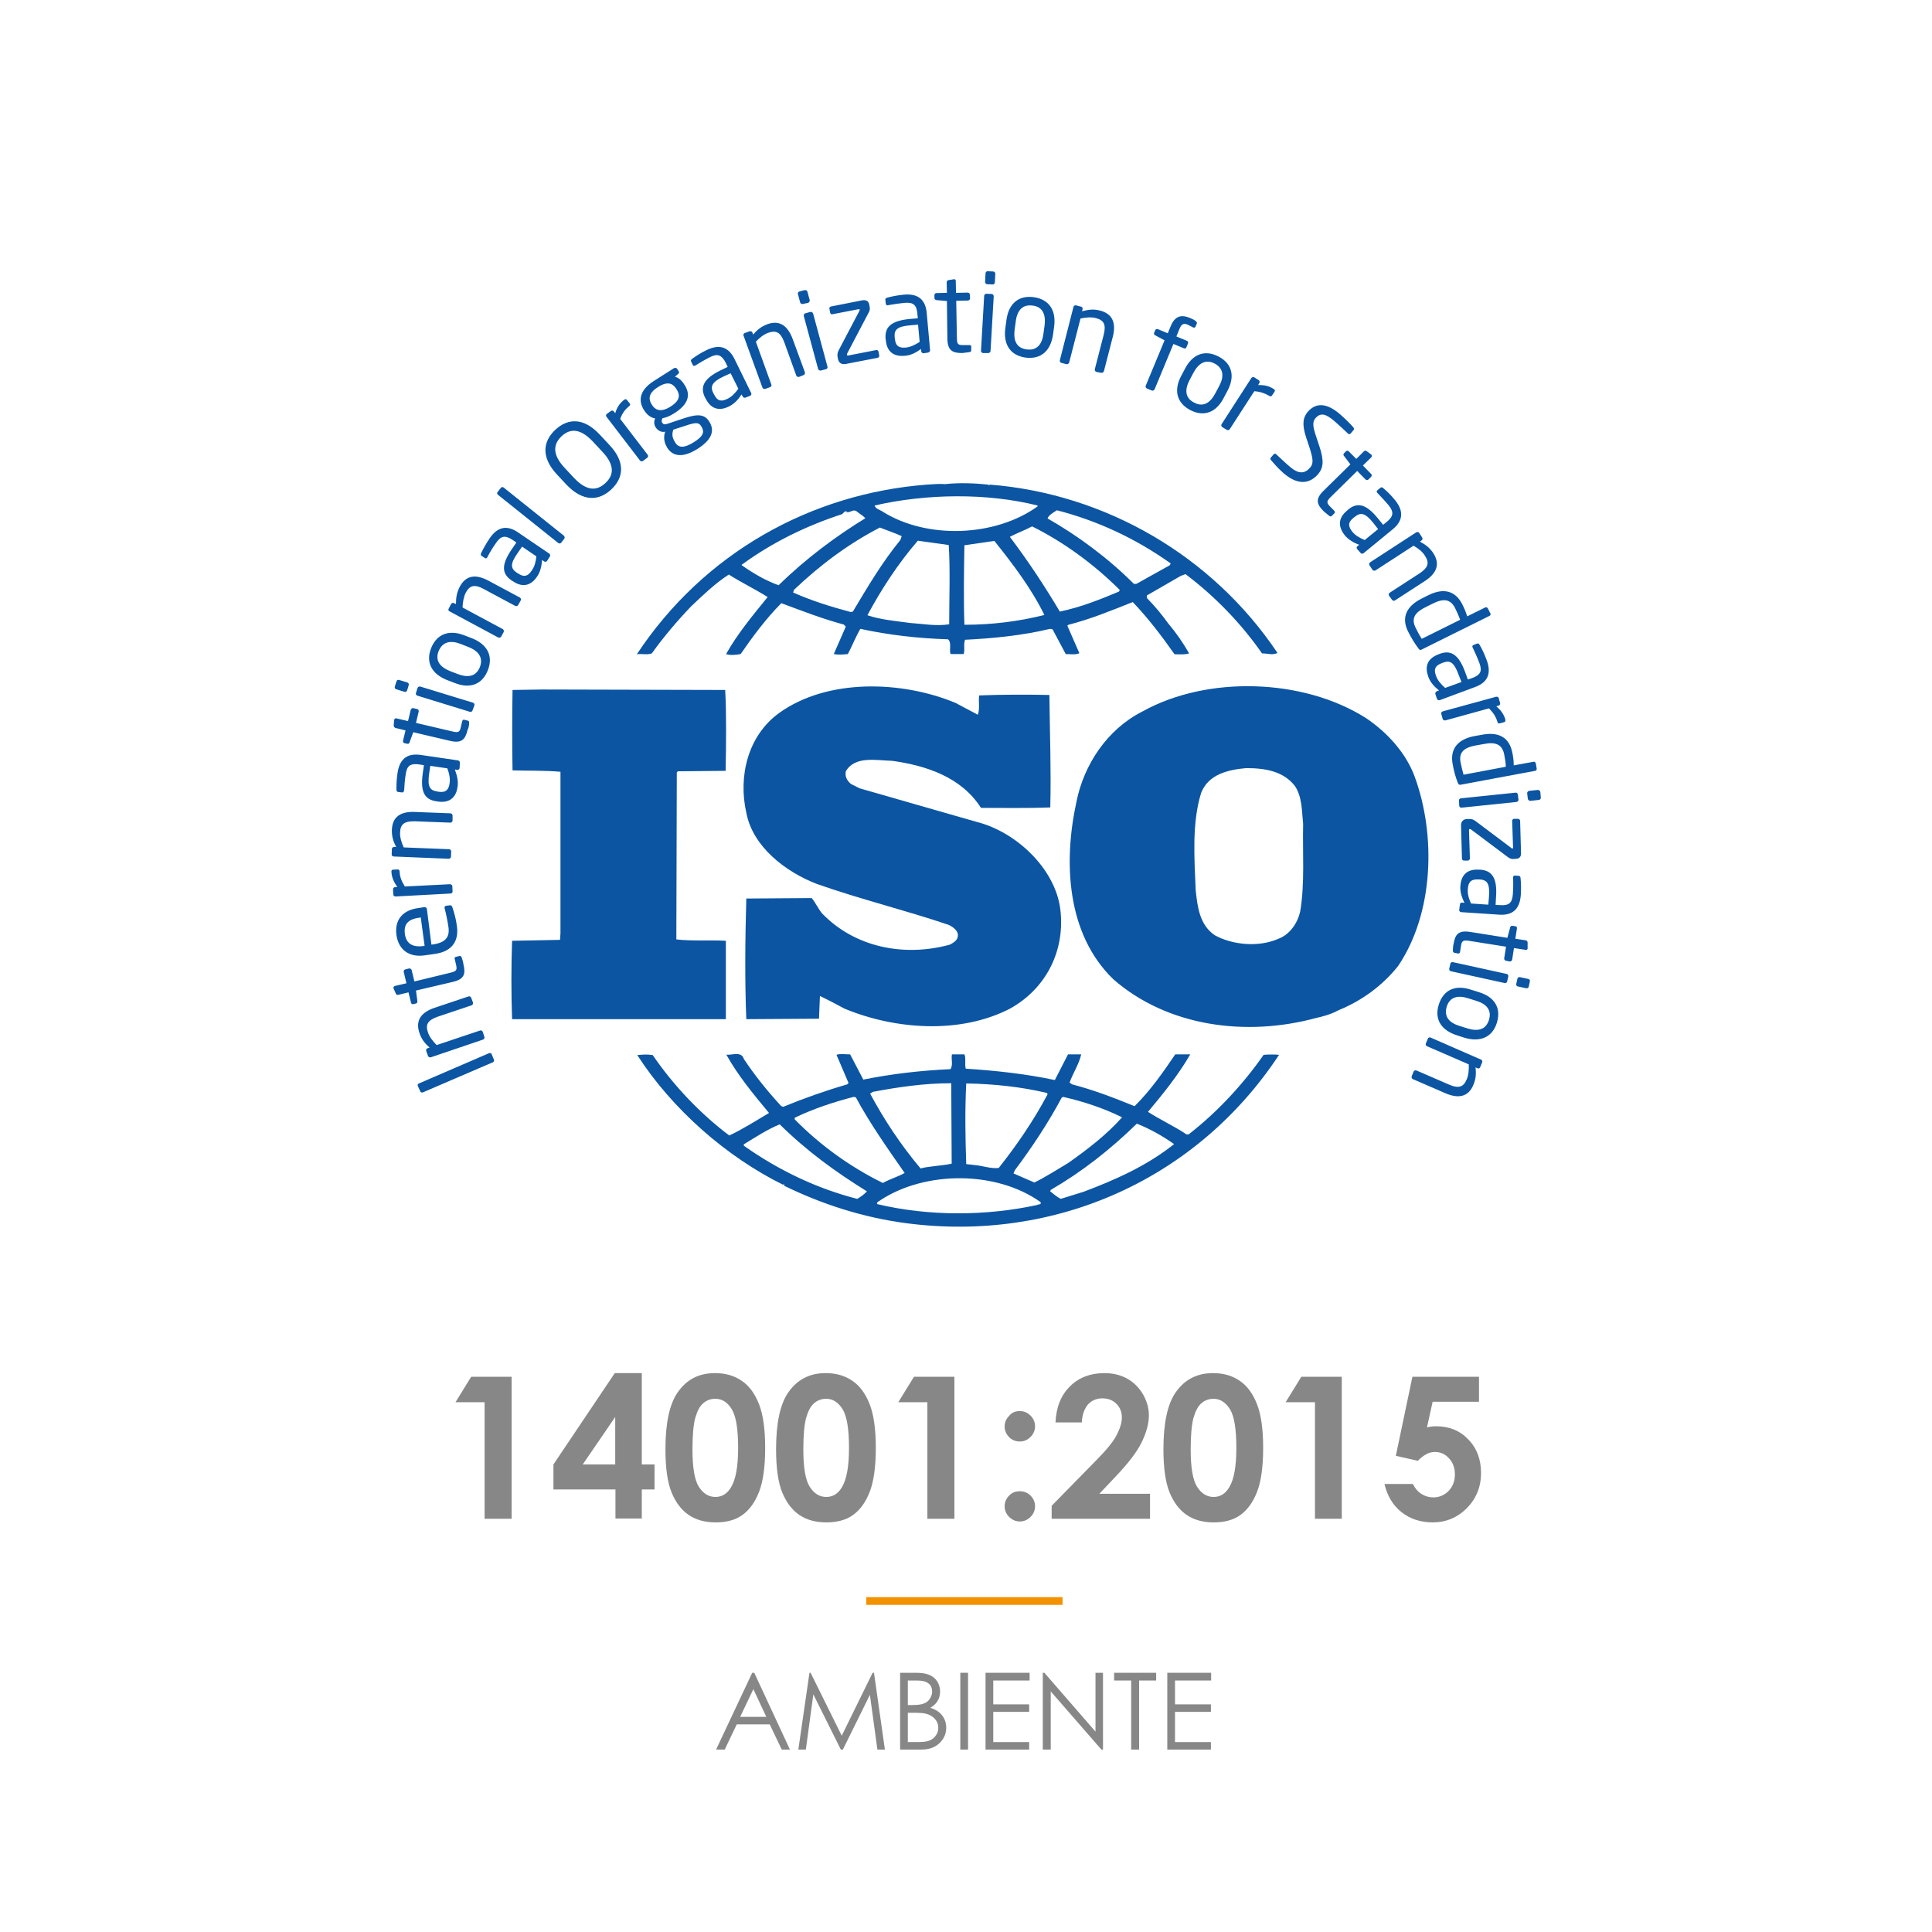 <?xml version="1.0" encoding="utf-8"?>
<!-- Generator: Adobe Illustrator 26.2.1, SVG Export Plug-In . SVG Version: 6.00 Build 0)  -->
<svg version="1.1" id="Livello_1" xmlns="http://www.w3.org/2000/svg" xmlns:xlink="http://www.w3.org/1999/xlink" x="0px" y="0px"
	 viewBox="0 0 850.4 850.4" style="enable-background:new 0 0 850.4 850.4;" xml:space="preserve">
<style type="text/css">
	
		.st0{clip-path:url(#SVGID_00000182517395953471462720000018317273680841561475_);fill-rule:evenodd;clip-rule:evenodd;fill:#0B55A3;}
	.st1{clip-path:url(#SVGID_00000182517395953471462720000018317273680841561475_);fill:#878787;}
	
		.st2{clip-path:url(#SVGID_00000182517395953471462720000018317273680841561475_);fill-rule:evenodd;clip-rule:evenodd;fill:#F39200;}
</style>
<g>
	<defs>
		<rect id="SVGID_1_" width="850.4" height="850.4"/>
	</defs>
	<clipPath id="SVGID_00000122716719631161834730000017449197146350769064_">
		<use xlink:href="#SVGID_1_"  style="overflow:visible;"/>
	</clipPath>
	
		<path style="clip-path:url(#SVGID_00000122716719631161834730000017449197146350769064_);fill-rule:evenodd;clip-rule:evenodd;fill:#0B55A3;" d="
		M216.4,464c-0.2-0.5-0.8-0.6-1.2-0.4l-30.8,13.3c-0.5,0.2-0.7,0.7-0.5,1.1l1.1,2.4c0.2,0.5,0.7,0.6,1.2,0.4l30.7-13.2
		c0.5-0.2,0.7-0.7,0.5-1.2L216.4,464z M207.4,439.2c-0.2-0.5-0.7-0.8-1.2-0.6l-14.9,5c-6,2-8.5,5.6-6.7,11c0.9,2.7,2.2,4.5,4.5,6.5
		l-0.9,0.3c-0.5,0.2-0.8,0.7-0.6,1.2l0.8,2.2c0.2,0.5,0.7,0.7,1.2,0.6l23-7.8c0.5-0.2,0.8-0.7,0.6-1.2l-0.7-2.2
		c-0.2-0.5-0.7-0.8-1.2-0.6l-19.1,6.4c-1.7-1.7-3.2-3.6-3.8-5.5c-1.2-3.4-0.3-5.4,4.3-7l14.9-5c0.5-0.2,0.7-0.7,0.6-1.2L207.4,439.2
		z M203.2,421.4c-0.3-0.6-0.6-0.7-1-0.6l-1.6,0.4c-0.5,0.1-0.6,0.5-0.4,1.1l0.6,2.6c0.4,1.9,0.2,2.6-2.3,3.2l-16.1,3.9l-1.2-5
		c-0.1-0.5-0.7-0.8-1.2-0.7l-1.6,0.4c-0.5,0.1-0.8,0.6-0.7,1.1l1.2,5l-5.1,1.2c-0.4,0.1-0.7,0.5-0.6,0.9c0,0,0,0.1,0,0.1l1,2.3
		c0.2,0.5,0.6,0.7,1.1,0.6l4.5-1.1l1.1,4.5c0.1,0.5,0.5,0.8,1,0.7l1.2-0.3c0.5-0.1,0.7-0.6,0.6-1.1l-0.6-4.6l16.2-3.8
		c5.1-1.2,5.7-3.5,4.7-7.7C203.9,423.5,203.5,422.3,203.2,421.4 M184.8,403.9l0.4-0.1l1.7,12.5l-0.4,0.1c-5.1,0.7-7.7-1.2-8.3-5.3
		C177.7,406.9,179.4,404.6,184.8,403.9 M187.9,400.1c-0.1-0.6-0.5-0.8-1.2-0.8l-2.6,0.4c-6.7,0.9-10.5,5-9.6,11.9
		c1,6.7,5.8,9.9,12.5,8.9l4.3-0.6c8.8-1.2,10.6-6.9,9.8-12.3c-0.4-3.1-1.1-5.7-2-8.3c-0.2-0.7-0.6-0.9-1.2-0.8l-1.6,0.2
		c-0.5,0.1-0.6,0.5-0.6,0.8c0,0.1,0,0.2,0,0.3c0.6,2.1,1.3,5.6,1.7,8.3c0.6,4.3-1.2,6.8-6.8,7.6l-0.7,0.1L187.9,400.1z M175.9,383.7
		c0-0.7-0.3-1-0.9-1l-1.9,0.1c-0.6,0-0.9,0.4-0.8,1c0.1,2.1,0.9,4.3,2.6,6.6l-1,0.1c-0.5,0-0.9,0.4-0.9,1l0.1,2.2
		c0,0.5,0.5,0.9,1,0.9l24.2-1.3c0.5,0,0.9-0.4,0.9-0.9l-0.1-2.3c0-0.5-0.5-0.9-1-0.9l-19.9,1C176.7,387.8,176,385.9,175.9,383.7
		 M199.2,359c0-0.5-0.4-1-0.9-1l-15.6-0.6c-6.3-0.3-10,2.1-10.2,7.8c-0.1,2.8,0.5,5,1.9,7.6l-0.9,0c-0.5,0-1,0.3-1,0.9l-0.1,2.4
		c0,0.5,0.4,0.9,0.9,0.9l24.2,1c0.5,0,1-0.4,1-0.9l0.1-2.3c0-0.5-0.4-1-0.9-1l-20-0.8c-1-2.2-1.7-4.5-1.6-6.5c0.1-3.6,1.7-5.1,6.5-5
		l15.6,0.6c0.5,0,1-0.4,1-0.9L199.2,359z M189.4,337.1l7.5,1.1c0.9,2.4,1.3,4.5,1,6.6c-0.4,2.7-1.5,4.2-4.9,3.7l-0.5-0.1
		c-3.4-0.5-4.4-2.2-3.6-7.9L189.4,337.1z M202.4,335.8c0.1-0.5-0.3-1-0.8-1.1l-16.4-2.4c-5.5-0.8-9.2,1.3-10.2,7.8
		c-0.5,3.2-0.5,5.4-0.5,7.4c0,0.6,0.2,1,0.7,1.1l1.7,0.2c0.6,0.1,0.8-0.3,0.9-0.7l0.1-0.2c0.1-1.9,0.2-4.2,0.7-7.2
		c0.5-3.7,2.1-4.8,6.1-4.2l1.9,0.3l-0.5,3.5c-1.2,8.4,0.9,11.7,6,12.4l0.6,0.1c5.9,0.9,8.2-2.6,8.7-6.5c0.4-2.6-0.3-5.1-1.2-7.6
		l1,0.2c0.5,0.1,1-0.3,1.1-0.8L202.4,335.8z M206.5,318.2c0.1-0.6-0.2-0.9-0.6-1l-1.6-0.4c-0.5-0.1-0.7,0.2-0.9,0.8l-0.6,2.6
		c-0.4,1.9-1,2.4-3.5,1.8l-16.2-3.8l1.2-5c0.1-0.5-0.2-1-0.7-1.1l-1.6-0.4c-0.5-0.1-1,0.2-1.2,0.7l-1.2,5l-5.1-1.2
		c-0.4-0.1-0.9,0.1-0.9,0.5c0,0.1,0,0.1-0.1,0.1l-0.2,2.5c0,0.5,0.3,0.9,0.7,1.1l4.5,1.1l-1.1,4.5c-0.1,0.5,0.1,1,0.6,1.1l1.3,0.3
		c0.5,0.1,0.9-0.2,1-0.7l1.6-4.4l16.2,3.8c5.1,1.2,6.7-0.6,7.7-4.8C206.3,320.4,206.5,319.2,206.5,318.2 M208.8,310.5
		c0.2-0.5-0.1-1-0.6-1.2l-23.2-7.1c-0.5-0.1-1,0.1-1.2,0.6l-0.7,2.2c-0.2,0.5,0.1,1,0.6,1.2l23.1,7.1c0.5,0.2,1-0.1,1.2-0.6
		L208.8,310.5z M179.9,301.6c0.2-0.5-0.1-1-0.6-1.2l-3.6-1.1c-0.5-0.2-1,0.1-1.2,0.6l-0.7,2.3c-0.2,0.5,0.1,1,0.6,1.2l3.6,1.1
		c0.5,0.2,1-0.1,1.2-0.6L179.9,301.6z M202.9,283.5l3.3,1.3c4.6,1.8,6.6,4.8,5,8.9c-1.7,4.1-5.2,4.7-9.7,3l-3.4-1.3
		c-4.5-1.8-6.7-4.7-5-8.9C194.9,282.4,198.4,281.7,202.9,283.5 M214.7,295.1c2.6-6.5-0.4-11.5-6.8-14.1l-3.4-1.3
		c-6.5-2.6-12.1-0.9-14.7,5.5c-2.6,6.5,0.4,11.5,6.9,14.1l3.4,1.3C206.5,303.2,212.1,301.6,214.7,295.1 M229.2,264.3
		c0.2-0.5,0.1-1-0.4-1.3l-13.8-7.4c-5.6-3-9.9-2.4-12.6,2.6c-1.3,2.5-1.7,4.7-1.7,7.7l-0.8-0.4c-0.4-0.3-1-0.1-1.3,0.3l-1.1,2.1
		c-0.3,0.5-0.1,1,0.4,1.2l21.4,11.5c0.5,0.2,1,0.1,1.3-0.4l1.1-2c0.2-0.5,0-1.1-0.4-1.3l-17.7-9.5c0.1-2.4,0.5-4.7,1.4-6.5
		c1.7-3.2,3.8-3.9,8-1.6l13.8,7.4c0.4,0.2,1,0.1,1.3-0.4L229.2,264.3z M229.8,240.6l6.3,4.3c-0.3,2.6-0.8,4.5-2.1,6.3
		c-1.5,2.3-3.2,3.1-6,1.2l-0.5-0.3c-2.8-1.9-3-3.9,0.3-8.6L229.8,240.6z M242,245c0.3-0.4,0.2-1-0.2-1.3l-13.7-9.3
		c-4.6-3.2-8.9-2.9-12.6,2.6c-1.8,2.7-2.8,4.6-3.7,6.4c-0.3,0.6-0.2,1,0.2,1.3l1.4,0.9c0.5,0.4,0.9,0.1,1.1-0.3l0.1-0.2
		c0.9-1.7,2-3.7,3.8-6.2c2.1-3.1,4-3.4,7.3-1.2l1.6,1.1l-2,2.9c-4.8,7-4.4,10.9-0.1,13.8l0.5,0.3c4.9,3.4,8.5,1.3,10.7-2
		c1.5-2.2,2-4.7,2.2-7.3l0.9,0.6c0.4,0.3,1,0.2,1.3-0.2L242,245z M248.4,237.1c0.3-0.4,0.1-1-0.2-1.3l-26.5-21.2
		c-0.4-0.3-0.9-0.3-1.2,0.1l-1.5,1.9c-0.3,0.4-0.2,0.9,0.2,1.2l26.5,21.2c0.4,0.3,1,0.3,1.3-0.1L248.4,237.1z M260.9,194.3l4.2,4.5
		c5.5,5.8,5.2,10.3,1.4,13.8c-3.8,3.6-8.3,3.6-13.8-2.2l-4.2-4.5c-5.4-5.8-5.1-10.3-1.3-13.9C251,188.5,255.4,188.5,260.9,194.3
		 M269.1,215.4c5.4-5.1,6.3-12-0.9-19.6l-4.2-4.5c-7.2-7.7-14.1-7.2-19.6-2.1c-5.4,5.1-6.4,12,0.8,19.7l4.2,4.5
		C256.7,221,263.7,220.5,269.1,215.4 M276.9,178.8c0.5-0.4,0.6-0.8,0.3-1.2l-1.2-1.5c-0.3-0.5-0.8-0.5-1.3-0.1
		c-1.7,1.3-3.1,3.1-3.9,5.9l-0.6-0.8c-0.3-0.4-0.9-0.5-1.3-0.2l-1.8,1.3c-0.4,0.3-0.5,0.9-0.1,1.3l14.7,19.2
		c0.3,0.4,0.9,0.5,1.3,0.2l1.9-1.4c0.4-0.3,0.5-1,0.2-1.3l-12.1-15.8C273.9,181.8,275.2,180.2,276.9,178.8 M308.5,187.4l0.2,0.3
		c1.4,2.2,1.2,4.2-3.4,7c-4.5,2.8-6.7,2.3-8.1,0.1l-0.2-0.4c-1.3-2.1-1.2-3.6-0.6-5.3l5.3-1.7C305.8,186,307.5,185.8,308.5,187.4
		 M297.7,171.2l0.2,0.3c1.5,2.4,1.5,4.8-2.8,7.5c-4.6,2.9-6.9,1.1-8-0.6l-0.2-0.3c-1.4-2.2-1.8-4.9,2.7-7.7
		C293.9,167.6,296.2,168.8,297.7,171.2 M298.5,164.6c0.4-0.4,0.6-0.7,0.2-1.2l-0.6-1c-0.3-0.5-1-0.6-1.5-0.3l-8.8,5.6
		c-6.9,4.4-6.6,9.2-4.4,12.7l0.2,0.3c1.3,2,2.8,3.1,4.8,3.5c-0.7,1.3-0.5,2.8,0.2,3.9l0,0c0.8,1.2,2.2,2.2,3.8,2l0.4-0.1
		c-0.7,1.8-0.7,4.4,0.7,6.7l0.2,0.4c2.5,3.9,6.9,4.5,13.3,0.5c6.6-4.2,7.6-8.2,5.2-12l-0.2-0.3c-2.4-3.8-6.9-2.5-11.5-1l-6.9,2.3
		c-1.1,0.3-1.6,0.2-2.1-0.5c-0.4-0.6-0.3-1.2,0.1-2c1.5-0.3,3-0.8,5.2-2.2c6.2-3.9,7.4-8.1,4.5-12.5l-0.2-0.3
		c-1.4-2.2-2.8-2.9-4-3.3L298.5,164.6z M321.6,164.3l3.4,6.8c-1.5,2.1-3,3.6-4.9,4.5c-2.5,1.2-4.3,1.1-5.8-2l-0.3-0.5
		c-1.5-3-0.7-4.9,4.5-7.4L321.6,164.3z M330.2,174.2c0.5-0.2,0.7-0.8,0.4-1.3l-7.3-14.9c-2.5-5-6.3-6.8-12.3-3.9
		c-2.9,1.4-4.7,2.7-6.3,3.8c-0.6,0.4-0.7,0.8-0.5,1.2l0.7,1.5c0.3,0.6,0.7,0.5,1.1,0.3c0.1-0.1,0.1-0.1,0.2-0.1
		c1.6-1,3.6-2.2,6.3-3.6c3.3-1.7,5.2-1,7,2.6l0.8,1.7l-3.1,1.5c-7.6,3.7-9.1,7.4-6.9,11.9l0.3,0.5c2.6,5.3,6.7,5.3,10.3,3.5
		c2.4-1.2,4.1-3.1,5.5-5.3l0.5,0.9c0.2,0.5,0.8,0.7,1.3,0.5L330.2,174.2z M353.7,165.1c0.5-0.2,0.7-0.7,0.6-1.2l-5.4-14.7
		c-2.2-5.9-5.8-8.4-11.1-6.5c-2.6,1-4.4,2.3-6.3,4.6l-0.3-0.9c-0.2-0.5-0.7-0.7-1.2-0.6l-2.2,0.8c-0.5,0.2-0.7,0.7-0.5,1.2l8.3,22.8
		c0.2,0.5,0.7,0.7,1.2,0.6l2.2-0.8c0.5-0.2,0.7-0.8,0.5-1.2l-6.8-18.8c1.7-1.8,3.5-3.2,5.4-3.9c3.4-1.2,5.4-0.4,7.1,4.1l5.3,14.7
		c0.2,0.5,0.7,0.7,1.2,0.6L353.7,165.1z M363.6,162.5c0.5-0.1,0.8-0.7,0.6-1.2l-6.3-23.3c-0.2-0.5-0.7-0.8-1.2-0.7l-2.2,0.6
		c-0.5,0.1-0.8,0.7-0.7,1.2l6.3,23.3c0.2,0.5,0.7,0.8,1.2,0.7L363.6,162.5z M355.7,133.3c0.5-0.2,0.8-0.7,0.7-1.2l-1-3.7
		c-0.1-0.5-0.7-0.8-1.2-0.7l-2.3,0.6c-0.5,0.1-0.8,0.6-0.7,1.1l1,3.7c0.1,0.5,0.7,0.8,1.2,0.7L355.7,133.3z M386.3,157.5
		c0.5-0.1,0.8-0.6,0.7-1.1l-0.3-1.6c-0.1-0.5-0.6-0.9-1.1-0.7l-12.3,2.4c-0.3,0.1-0.4-0.1-0.5-0.3c0-0.2,0-0.4,0.1-0.6l9.3-17.7
		c0.6-1,0.8-1.8,0.6-2.8l-0.2-1.1c-0.3-1.4-1.2-2.1-3.1-1.8l-13.7,2.7c-0.5,0.1-0.9,0.6-0.7,1.1l0.3,1.6c0.1,0.5,0.6,0.9,1.1,0.7
		l11.4-2.2c0.4-0.1,0.5,0.1,0.5,0.3c0,0.1-0.1,0.3-0.1,0.4l-9.1,17.3c-0.6,1.2-0.7,1.9-0.5,3.2l0.2,0.9c0.3,1.3,1.3,2.4,3.4,2
		L386.3,157.5z M404.1,142.9l0.7,7.6c-2.2,1.4-4.1,2.3-6.2,2.5c-2.7,0.2-4.4-0.5-4.7-3.9l-0.1-0.6c-0.3-3.4,1.1-4.8,6.8-5.3
		L404.1,142.9z M408.5,155.2c0.5-0.1,0.9-0.5,0.9-1l-1.5-16.5c-0.5-5.5-3.5-8.6-10-8c-3.2,0.3-5.4,0.8-7.3,1.3c-0.7,0.2-1,0.5-0.9,1
		l0.2,1.7c0.1,0.6,0.5,0.7,0.9,0.7l0.3-0.1c1.9-0.3,4.1-0.7,7.2-1c3.7-0.3,5.2,0.9,5.5,4.9l0.2,1.9l-3.5,0.3
		c-8.4,0.8-11.1,3.6-10.7,8.7l0.1,0.6c0.5,5.9,4.4,7.3,8.4,6.9c2.7-0.2,4.9-1.4,7.1-3l0.1,1c0,0.5,0.5,0.9,1,0.9L408.5,155.2z
		 M426.7,155c0.6-0.1,0.8-0.4,0.8-0.8v-1.7c0-0.5-0.4-0.7-1-0.6l-2.7,0c-1.9,0-2.6-0.3-2.6-2.9l-0.3-16.6l5.1-0.1c0.5,0,1-0.4,1-1
		l-0.1-1.6c0-0.5-0.4-0.9-1-0.9l-5.1,0.1l-0.1-5.2c0-0.5-0.3-0.8-0.7-0.8H420l-2.5,0.4c-0.5,0.1-0.8,0.5-0.8,1l0.1,4.6l-4.6,0.1
		c-0.5,0-0.9,0.4-0.9,0.9l0,1.3c0,0.5,0.4,0.8,0.9,0.9l4.6,0.4l0.2,16.6c0.1,5.2,2.2,6.3,6.6,6.3C424.6,155.3,425.8,155.1,426.7,155
		 M436.9,125.2c0.5,0.1,1-0.4,1-0.9l0.2-3.8c0-0.5-0.4-1-0.9-1l-2.4-0.1c-0.5-0.1-1,0.4-1,0.9l-0.2,3.8c0,0.5,0.4,1,0.9,1
		L436.9,125.2z M435,155.4c0.5,0,1-0.4,1-0.9l1.4-24.1c0-0.5-0.4-1-0.9-1l-2.3-0.1c-0.5,0-1,0.4-1,0.9l-1.4,24.2c0,0.5,0.4,1,0.9,1
		L435,155.4z M459.8,143.2l-0.5,3.6c-0.6,4.9-3,7.6-7.4,7c-4.5-0.6-5.9-3.9-5.3-8.7l0.5-3.6c0.6-4.9,3-7.6,7.4-7
		C458.9,135,460.4,138.4,459.8,143.2 M451.4,157.4c6.9,0.9,11.1-3.1,12.1-10.1l0.5-3.6c0.9-6.9-2-11.9-9-12.9
		c-6.9-0.9-11.1,3.1-12,10.1l-0.5,3.6C441.6,151.4,444.5,156.4,451.4,157.4 M484.7,164.1c0.5,0.1,1-0.2,1.2-0.7l3.9-15.1
		c1.6-6.1-0.1-10.2-5.6-11.6c-2.7-0.7-5-0.5-7.9,0.3l0.2-0.9c0.1-0.5-0.1-1-0.6-1.1l-2.3-0.6c-0.5-0.1-1,0.2-1.1,0.7l-6,23.5
		c-0.1,0.5,0.2,1,0.6,1.1l2.3,0.6c0.5,0.1,1-0.2,1.2-0.7l5-19.4c2.4-0.5,4.7-0.7,6.7-0.2c3.5,0.9,4.7,2.7,3.5,7.4l-3.9,15.1
		c-0.1,0.5,0.2,1.1,0.7,1.2L484.7,164.1z M525.1,144.1c0.5,0.2,0.9,0.2,1.1-0.3l0.6-1.4c0.2-0.4-0.1-0.7-0.5-1.1
		c-0.5-0.4-1.2-0.8-2.4-1.3c-3.8-1.6-6.7-1.1-8.6,3.6l-1.3,3.1l-4.3-1.8c-0.5-0.2-1,0-1.2,0.4l-0.5,1.2c-0.2,0.5,0.1,0.9,0.5,1.1
		l4.1,2.2l-8.3,20c-0.2,0.4,0.1,1,0.5,1.2l2.2,0.9c0.4,0.2,1-0.1,1.2-0.5l8.3-20l4.6,1.9c0.5,0.2,1,0,1.1-0.4l0.7-1.7
		c0.2-0.4,0-1-0.5-1.2l-4.6-1.9l1.3-3.2c1-2.4,1.9-2.8,3.9-1.9L525.1,144.1z M536.6,170l-1.7,3.2c-2.3,4.3-5.4,6.1-9.3,4
		c-4-2-4.2-5.7-2-9.9l1.7-3.2c2.3-4.3,5.4-6.1,9.3-4.1C538.6,162.1,538.9,165.8,536.6,170 M523.9,180.5c6.2,3.2,11.5,0.9,14.7-5.3
		l1.7-3.2c3.3-6.2,2.2-11.9-4-15.1c-6.2-3.2-11.5-0.8-14.7,5.4l-1.7,3.2C516.7,171.5,517.7,177.2,523.9,180.5 M558.6,174.2
		c0.5,0.4,1,0.3,1.3-0.1l1.1-1.7c0.3-0.5,0.2-0.9-0.4-1.2c-1.8-1.2-3.9-1.8-6.8-1.7l0.5-0.9c0.3-0.4,0.2-1-0.3-1.3l-1.9-1.2
		c-0.5-0.3-1-0.1-1.3,0.3l-13.1,20.3c-0.3,0.4-0.1,1,0.3,1.3l2,1.2c0.4,0.3,1.1,0.1,1.3-0.3l10.8-16.7
		C554.8,172.4,556.7,173.1,558.6,174.2 M565,208.3c7.1,6.1,12.1,3.9,15.1,0.5c2.5-2.9,2.7-6.1,0.7-12.2l-1.6-4.8
		c-1.3-4-1.6-6-0.2-7.7c2.3-2.6,4.5-2,8.3,1.2c2.1,1.8,4.5,4.1,6,5.5l0.1,0.1c0.4,0.3,0.8,0.3,1.1-0.1l1.3-1.5
		c0.3-0.4,0.2-0.8-0.1-1.2c-1.2-1.4-3.8-4-5.9-5.8c-5.5-4.7-10.3-5.4-14.1-1.1c-2.5,2.9-2.4,6.1-0.9,11l1.7,5.1
		c1.5,4.8,1.7,6.7,0.2,8.5c-2.2,2.5-4.8,3.3-9.1-0.5c-1.7-1.4-4.2-3.8-5.8-5.3c0,0-0.1-0.1-0.1-0.1c-0.3-0.3-0.7-0.3-1.1,0.1
		l-1.2,1.4c-0.3,0.4-0.4,0.6,0.1,1.2C560.9,204.2,562.5,206.1,565,208.3 M585,227c0.5,0.4,0.9,0.4,1.2,0.1l1.2-1.2
		c0.3-0.3,0.2-0.7-0.2-1.2l-1.9-1.9c-1.3-1.4-1.5-2.1,0.3-3.9l11.8-11.6l3.6,3.7c0.4,0.4,1,0.4,1.4,0l1.1-1.1c0.4-0.4,0.4-1,0-1.3
		l-3.6-3.7l3.7-3.6c0.3-0.3,0.3-0.8,0.1-1.1l-0.1-0.1l-2-1.5c-0.4-0.3-1-0.3-1.3,0.1l-3.3,3.3l-3.3-3.3c-0.3-0.4-0.9-0.4-1.2-0.1
		l-0.9,0.9c-0.4,0.4-0.3,0.9,0,1.2l2.8,3.7l-11.8,11.6c-3.7,3.6-3.1,5.9,0,9C583.3,225.6,584.3,226.4,585,227 M606.6,232.9l-5.9,4.8
		c-2.4-1-4.2-2.1-5.5-3.7c-1.7-2.2-2.1-4,0.6-6.1l0.5-0.4c2.6-2.1,4.6-1.8,8.2,2.7L606.6,232.9z M598.9,243.4
		c0.3,0.4,0.9,0.4,1.3,0.1L613,233c4.3-3.5,5.2-7.7,1.1-12.8c-2-2.5-3.7-4-5.2-5.3c-0.5-0.5-0.9-0.5-1.3-0.2l-1.3,1.1
		c-0.5,0.4-0.3,0.8-0.1,1.1c0.1,0.1,0.1,0.1,0.2,0.2c1.3,1.4,2.9,3,4.9,5.4c2.3,2.9,2.1,4.8-1,7.3l-1.5,1.2l-2.2-2.7
		c-5.3-6.6-9.2-7.3-13.2-4l-0.4,0.4c-4.6,3.7-3.6,7.7-1.1,10.9c1.7,2,3.9,3.3,6.4,4.2l-0.8,0.6c-0.4,0.3-0.5,0.9-0.1,1.3
		L598.9,243.4z M612.7,264c0.3,0.4,0.9,0.6,1.3,0.3l13.1-8.5c5.3-3.4,6.9-7.5,3.8-12.3c-1.5-2.3-3.3-3.7-5.9-5.1l0.7-0.5
		c0.4-0.3,0.6-0.8,0.3-1.3l-1.3-2c-0.3-0.5-0.9-0.5-1.3-0.3l-20.3,13.2c-0.4,0.3-0.6,0.9-0.3,1.3l1.3,2c0.3,0.4,0.9,0.5,1.3,0.3
		l16.8-10.9c2.1,1.2,4,2.7,5,4.4c2,3,1.6,5.2-2.4,7.8l-13.1,8.5c-0.4,0.3-0.6,0.9-0.3,1.3L612.7,264z M642.7,272.8l-16.9,8.4
		c-0.9-1.4-2-3.4-2.7-4.9c-2.1-4.2-0.2-6.8,4.5-9.1l3-1.5c4.6-2.3,7.8-2.2,9.9,2C641.2,269.1,642.2,271.3,642.7,272.8 M624.4,285.5
		c0.5,0.7,0.9,0.7,1.4,0.4l29.8-14.8c0.5-0.2,0.6-0.7,0.4-1.1l-1.1-2.2c-0.3-0.5-0.8-0.6-1.2-0.4l-7.9,3.9c-0.5-1.8-1.4-3.8-2.1-5.2
		c-3.1-6.2-8.4-7.4-15-4.1l-3,1.5c-6.4,3.2-9.1,8.2-5.9,14.5C621.1,280.6,622.6,283.1,624.4,285.5 M643.3,300.2l-7.2,2.6
		c-1.9-1.7-3.3-3.3-4-5.3c-1-2.6-0.7-4.4,2.5-5.6l0.5-0.2c3.2-1.2,4.9-0.2,6.9,5.2L643.3,300.2z M632.5,307.6
		c0.2,0.5,0.7,0.7,1.2,0.6l15.6-5.8c5.2-1.9,7.4-5.6,5.1-11.8c-1.1-3-2.1-5-3.1-6.7c-0.3-0.6-0.7-0.8-1.2-0.6l-1.5,0.6
		c-0.6,0.2-0.6,0.7-0.4,1.1l0.1,0.2c0.8,1.7,1.8,3.8,2.9,6.7c1.3,3.5,0.5,5.2-3.3,6.6l-1.8,0.6l-1.2-3.3c-2.9-7.9-6.4-9.8-11.2-8
		l-0.5,0.2c-5.6,2.1-5.9,6.1-4.5,9.9c0.9,2.5,2.7,4.4,4.7,6l-1,0.4c-0.5,0.2-0.7,0.7-0.6,1.2L632.5,307.6z M659.1,317.7
		c0.2,0.6,0.5,0.9,1,0.7l1.9-0.5c0.6-0.2,0.7-0.5,0.6-1.2c-0.6-2.1-1.8-4-4-5.8l1-0.3c0.5-0.1,0.8-0.6,0.7-1.1l-0.6-2.2
		c-0.1-0.5-0.6-0.7-1.2-0.6l-23.4,6.4c-0.5,0.1-0.8,0.6-0.7,1.1l0.6,2.2c0.1,0.5,0.7,0.8,1.2,0.7l19.2-5.3
		C657.4,313.8,658.5,315.6,659.1,317.7 M662.8,337.5l-18.6,3.5c-0.4-1.5-1-3.8-1.3-5.4c-0.9-4.6,1.7-6.6,6.8-7.5l3.4-0.6
		c5-1,8.1,0,9,4.6C662.4,333.5,662.8,335.9,662.8,337.5 M641.7,344.6c0.3,0.8,0.6,0.9,1.3,0.8l32.7-6.1c0.5-0.1,0.8-0.5,0.7-1
		L676,336c-0.1-0.5-0.6-0.8-1-0.7l-8.7,1.6c0-1.9-0.3-4.1-0.6-5.5c-1.3-6.8-6-9.4-13.3-8l-3.4,0.6c-7,1.3-10.9,5.4-9.6,12.3
		C639.9,339.1,640.6,341.9,641.7,344.6 M672.5,351.6c0.1,0.5,0.5,0.9,1.1,0.9l3.8-0.4c0.5-0.1,0.9-0.5,0.8-1.1l-0.2-2.4
		c-0.1-0.5-0.5-0.9-1.1-0.9l-3.8,0.4c-0.5,0.1-0.9,0.5-0.9,1.1L672.5,351.6z M642.3,354.7c0.1,0.5,0.5,0.9,1.1,0.8l24.1-2.5
		c0.5-0.1,0.9-0.5,0.9-1l-0.3-2.3c-0.1-0.5-0.5-0.9-1-0.8l-24.1,2.5c-0.5,0.1-0.9,0.5-0.8,1L642.3,354.7z M643.5,377.9
		c0,0.5,0.5,1,1,0.9l1.6,0c0.5,0,0.9-0.5,0.9-1l-0.4-12.5c0-0.3,0.2-0.4,0.4-0.4c0.2,0,0.3,0.1,0.5,0.2l16,12c0.9,0.7,1.7,1.1,2.7,1
		l1.1-0.1c1.4,0,2.3-0.8,2.2-2.7l-0.4-14c0-0.5-0.5-0.9-1-0.9l-1.6,0c-0.5,0-1,0.5-0.9,1l0.4,11.6c0,0.4-0.1,0.5-0.3,0.5
		c-0.2,0-0.3-0.1-0.4-0.2l-15.7-11.8c-1.1-0.8-1.8-1.1-3.1-1l-0.9,0c-1.3,0.1-2.6,0.9-2.5,3L643.5,377.9z M655.1,398.2l-7.6-0.5
		c-1.1-2.4-1.6-4.4-1.4-6.5c0.2-2.7,1.2-4.3,4.6-4.1l0.6,0c3.4,0.2,4.5,1.9,4.1,7.6L655.1,398.2z M642.3,400.5c-0.1,0.5,0.4,1,0.9,1
		l16.6,1.1c5.6,0.4,9.1-2,9.6-8.6c0.2-3.2,0.1-5.4-0.1-7.4c0-0.7-0.3-1-0.8-1.1l-1.7-0.1c-0.6,0-0.8,0.4-0.8,0.8v0.2
		c0.1,1.9,0.1,4.2-0.1,7.3c-0.3,3.7-1.7,5-5.7,4.7l-1.9-0.1l0.2-3.5c0.6-8.4-1.8-11.6-6.9-12l-0.6,0c-5.9-0.4-7.9,3.1-8.2,7.2
		c-0.2,2.6,0.7,5.1,1.8,7.4l-1-0.1c-0.5-0.1-1,0.3-1,0.9L642.3,400.5z M639.5,418.4c0,0.6,0.3,0.9,0.7,1l1.7,0.3
		c0.4,0.1,0.7-0.2,0.8-0.9l0.4-2.6c0.3-1.9,0.8-2.5,3.4-2.1l16.4,2.6l-0.8,5.1c-0.1,0.5,0.3,1,0.8,1.1l1.6,0.3
		c0.5,0.1,1-0.3,1.1-0.8l0.8-5.1l5.1,0.8c0.5,0.1,0.9-0.2,0.9-0.6v-0.1v-2.5c0-0.5-0.3-0.9-0.8-1l-4.6-0.7l0.7-4.5
		c0.1-0.5-0.2-1-0.7-1l-1.3-0.2c-0.5-0.1-0.9,0.3-1,0.8l-1.2,4.5l-16.4-2.6c-5.2-0.8-6.6,1.1-7.3,5.4
		C639.6,416.2,639.5,417.5,639.5,418.4 M667.4,433.1c-0.1,0.5,0.2,1,0.7,1.1l3.7,0.8c0.5,0.1,1-0.2,1.1-0.7l0.5-2.3
		c0.1-0.5-0.2-1-0.7-1.1l-3.7-0.8c-0.5-0.1-1,0.2-1.1,0.7L667.4,433.1z M637.9,426.4c-0.1,0.5,0.2,1,0.7,1.1l23.7,5.2
		c0.5,0.1,1-0.2,1.1-0.7l0.5-2.2c0.1-0.5-0.2-1-0.7-1.1l-23.7-5.2c-0.5-0.1-1,0.2-1.1,0.7L637.9,426.4z M646,452.7l-3.5-1.1
		c-4.7-1.4-7-4.2-5.7-8.5c1.3-4.2,4.8-5.2,9.4-3.7l3.5,1.1c4.7,1.4,7,4.2,5.7,8.4C654.1,453.2,650.6,454.1,646,452.7 M633.3,442.2
		c-2.1,6.6,1.3,11.4,8,13.5l3.4,1.1c6.7,2,12.2-0.1,14.2-6.7c2-6.7-1.3-11.4-8-13.4l-3.5-1.1C640.8,433.4,635.4,435.5,633.3,442.2
		 M621.4,473.7c-0.2,0.5,0,1.1,0.5,1.3l14.3,6.2c5.8,2.5,10.1,1.6,12.3-3.6c1.1-2.6,1.3-4.8,1-7.8l0.8,0.4c0.5,0.2,1,0.1,1.2-0.4
		l0.9-2.2c0.2-0.5,0-1-0.5-1.2l-22.2-9.7c-0.5-0.2-1.1,0-1.2,0.5l-0.9,2.1c-0.2,0.5,0.1,1.1,0.5,1.2l18.4,8c0.1,2.4-0.1,4.8-0.9,6.6
		c-1.4,3.3-3.4,4.2-7.8,2.3l-14.3-6.2c-0.5-0.2-1.1,0-1.3,0.5L621.4,473.7z"/>
	
		<path style="clip-path:url(#SVGID_00000122716719631161834730000017449197146350769064_);fill-rule:evenodd;clip-rule:evenodd;fill:#0B55A3;" d="
		M572.3,401.2c-1.1,5-4.5,10.2-9.8,12.1c-8.5,3.7-20,2.7-27.9-1.7c-6.6-4.6-7.5-12.4-8.3-19.7c-0.6-14.4-1.7-29.7,2.4-42.9
		c3.2-8.2,11.9-10.2,19.8-10.9c8.3,0,16.4,1.3,21.5,7.9c3.2,4.8,3,11.1,3.6,16.7C573.3,374.8,574.4,389,572.3,401.2 M622.6,341.6
		c-3.8-10.1-11.7-19-21.3-25.5c-27.7-17.6-70-18.8-98.5-2.9c-15.6,7.9-25.8,23.6-29,39.8c-5.8,26.6-4.3,58.1,16.2,78
		c23.9,20.9,58.6,25.5,89.6,17c1.5-0.3,6.1-1.4,9.3-3.2l0.9-0.4c9.6-4,18.7-10.5,25.6-19.2C631.1,402,632.2,367.5,622.6,341.6
		 M319.5,414.1c-7-0.4-14.9,0.2-21.8-0.6l0.2-73.4l0.4-0.6l21.1-0.2c0.2-11.9,0.4-24.7-0.2-35.6l-80.4-0.2l-13.2,0.2
		c-0.2,11.1-0.2,24,0,35.4c7.3,0.2,14.1,0,21.1,0.6v71.1l-0.2,2.9l-21.1,0.4c-0.4,11.7-0.4,23,0,34.5h94.1V414.1z M418.1,415.8
		c-20,5.5-41.8,1.3-56.3-13.8c-1.7-2.1-2.8-4.6-4.5-6.7l-28.8,0.2c-0.5,16.9-0.7,36.4,0,53.1l32-0.2l0.4-10
		c3.6,1.7,7.3,3.7,10.9,5.6c22.2,9.2,50.8,11.3,72.7,0c16-8.8,24.5-25.7,22.2-43.9c-2.3-17.8-19.4-33.9-36.7-38.3L378.4,347
		l-3.8-1.9c-1.7-1.4-2.8-3.3-2.3-5.6c4-6.9,13.4-4.8,20.5-4.6c14.9,2.1,30.3,7.1,39,20.7c9.4,0,20.3,0.2,30.5-0.2
		c0.4-17.1-0.2-32.2-0.4-49.5c-9.6-0.2-21.3-0.2-30.9,0.2c-0.4,2.5,0.4,6-0.6,8.5l-9.8-5.2c-23.5-9.8-56.3-10.9-77.6,4.4
		c-13.9,10-18.1,28-14.5,43.9c2.8,15,17.3,26.1,31.1,31.4c19,6.7,38.8,11.5,58,18c1.9,0.9,4.4,2.7,4,5
		C421.5,413.9,419.6,415,418.1,415.8 M476.9,524.6l-10,3.1c-1.7-0.9-3.2-2.1-4.7-3.4l0.4-0.6c13.6-7.9,26-17.6,37.8-29.1
		c5.8,2.3,11.3,5.4,16.4,9C504.9,513.1,491,519.3,476.9,524.6 M456.5,530.4c-22.6,4.9-47.8,5-70.4-0.4c-0.4-1,1.1-1.3,1.7-1.9
		c19.8-12.8,50.8-12.8,70.2,1C458.6,530.4,456.9,530,456.5,530.4 M377.3,527.7c-17.9-4.6-34.6-12.6-49.9-23.4v-0.6
		c5.1-3.1,10.2-6.5,15.8-8.8c12.2,12,24.7,21,38.4,29.5C380.5,525.6,378.8,526.9,377.3,527.7 M349.8,492c8.3-4,17.1-6.9,26-9.2
		l0.9,0.2c6.2,11.5,13.9,22.4,21.5,33.3c-3,1.7-6.6,2.7-9.6,4.4c-14.1-6.9-27.5-16.5-38.8-28V492z M384.2,480.6
		c11.1-2.1,22.6-3.8,34.5-3.8l0.2,35.4c-4.5,1-9.4,1-13.7,2.1c-8.7-10.3-16-21.4-22.2-32.9L384.2,480.6z M425.3,476.9
		c12.2,0.2,24.3,1.5,35.6,4.2l0.2,0.6c-6,11.3-13.4,22.2-21.5,32.4c-3.6,0.4-7-1-10.7-1.3l-3.6-0.4
		C424.9,500.1,424.7,489.2,425.3,476.9 M467.3,483.2l0.6-0.4c9.2,2.1,17.9,5,26,9c-6.8,7.7-15.6,14.4-23.7,20.1
		c-4.9,2.9-9.8,6.1-14.9,8.6l-9.2-4l0.6-1.4C454.5,504.7,461.4,494.2,467.3,483.2 M556.2,464.3c-8.9,12.8-20.3,25.1-32.6,34.7
		c-0.4,0.6-1.7,0.4-2.1-0.2c-5.3-3.4-11.1-6.1-16.2-9.4c6.8-8.1,13.4-16.3,18.6-25.3h-6.6c-5.3,7.8-10.9,15.9-17.9,22.8
		c-9.4-3.8-17.9-7.1-27.5-9.6l-1.1-0.8c1.5-4.2,4.2-8.2,5.1-12.4h-5.8l-5.8,11.3c-12.6-2.7-26.4-4.2-39.2-5
		c-0.6-1.9,0.2-4.6-0.6-6.3h-5.5c-0.4,2.5,0.6,4.4-0.6,6.5c-13.2,0.6-26,2.1-38.4,4.6l-5.8-11.1c-2.1,0-4.5-0.4-6,0.2l5.3,12.4
		l-0.6,0.6c-9.6,2.8-19,6.1-28.2,9.9l-0.9-0.4c-6-6.5-11.7-13.6-16.4-20.7c-1.1-3.6-5.3-1.5-7.7-1.9c5.1,9.2,11.9,17.4,18.8,25.7
		c-5.8,3.4-11.5,7.1-17.5,9.9c-12.8-9.6-24.7-22.2-33.7-35.4c-2.6-0.4-4.3-0.2-6.8,0c15.4,23.9,39.3,44.8,64.2,57.1
		c0,0,0-0.2,0.2-0.2c0.2,0,0.6,0.4,0.2,0.6c16.8,8.2,34.8,14,53.7,16.5c65.5,8.6,128-19.2,164.2-74.1
		C561.2,464.1,558.4,464.1,556.2,464.3 M326.6,248.5c13.4-9.8,28.4-17.1,44.1-22.2c0.6-0.6,1.1-1.3,1.9-1.3v0.4
		c1.7,0.4,3-1.5,4.5-0.3c1.3,1.1,2.8,1.9,3.8,3c-13.2,8.1-26.2,17.8-38.2,29.5c-5.8-2.1-11.1-5.2-16.2-8.8V248.5z M456.7,222.5v0.4
		c-18.6,13.4-48.6,14.6-68.2,2.3c-1.1-0.8-3.2-1.2-3.5-2.7C407.6,217.3,434.3,216.9,456.7,222.5 M465.2,224.6
		c17.9,4.6,34.8,12.5,50.1,23.4l-0.4,0.8l-14.7,8.2h-1.1c-11.3-11.3-24.5-21.1-38-28.8C461.6,226.7,463.7,225.6,465.2,224.6
		 M492.5,260.4c-8.3,3.5-16.9,6.9-26,8.8c-6.6-11.1-13.9-22.2-22-32.9c3-1.6,6.6-2.9,9.8-4.6c13.9,6.9,27.3,16.7,38.6,28
		L492.5,260.4z M424.5,275c-0.4-11.1-0.2-23.5,0-35l13.2-1.9c8.3,10.4,16.4,21.1,22,32.6C448.1,273.6,436.4,275,424.5,275
		 M417.8,274.8c-6,0.9-11.3-0.2-17.3-0.6c-5.7-0.8-13-1.4-18.7-3.4c6.2-11.5,13.4-22.6,22.2-32.8l13.6,1.9
		C418.3,250.7,417.8,263.3,417.8,274.8 M375.4,269.2l-0.9,0.2c-8.7-2.3-17.3-5-25.4-8.6l0.4-1.2c11.7-11.1,24.1-20.3,37.8-27.4
		c3.2,1.3,6.4,2.3,9.6,3.8l-0.6,1.7C388.2,247.6,381.8,258.5,375.4,269.2 M286.9,287.6c5.1-7.1,10.9-14,17.3-20.7
		c5.5-5.2,10.7-10.2,16.6-14c5.5,3.5,11.7,6.5,17.1,9.9c-6.6,8.1-13.4,16.3-18.3,25.1c1.5,0.6,4.3,0.4,6.4,0
		c5.3-7.7,11.1-15.5,17.9-22.4c9.2,3.4,18.1,6.9,27.5,9.4l0.9,0.9l-5.3,12.1c2.3,0.4,3.8,0.2,6.2,0c1.9-3.6,3.4-7.5,5.5-11.1
		c12.4,2.7,25.4,4.2,38.6,4.6c1.7,1.5,0.4,4.6,1.1,6.5h5.8c0.6-2.1-0.2-4.4,0.6-6.3c12.4-0.6,25.4-1.9,37.4-4.8l1.1,0.2l5.8,10.9
		c1.9,0,4.5,0.4,6-0.4l-5.3-12.1l0.5-0.4c9.8-2.5,19-6.3,28.3-10c6.6,6.9,12.8,15,18.4,23c2.3,0,4.7,0.2,6.4-0.4
		c-2.6-4.6-5.8-9.2-9.2-13.2c-2.8-3.9-5.8-7.5-9.4-11.2v-1.1l14.9-8.6l2.1-0.8c13,9.8,24.5,21.7,33.7,34.9c2.6,0,4.7,0.9,6.8-0.2
		c-28.6-42.7-75.7-70.1-126.7-74.1l-0.2,0.4l-0.4-0.4c-5.8-0.6-12.8-0.9-19-0.2c-2.3-0.2-5.1,0-7.9,0.2
		c-51.2,3.9-98.3,30.1-127.8,74.7C282.2,287.6,284.8,288.4,286.9,287.6"/>
	<polygon style="clip-path:url(#SVGID_00000122716719631161834730000017449197146350769064_);fill:#878787;" points="207.4,606 
		225.2,606 225.2,668.5 213.3,668.5 213.3,617.2 200.5,617.2 	"/>
	<path style="clip-path:url(#SVGID_00000122716719631161834730000017449197146350769064_);fill:#878787;" d="M270.6,604.4h11.9v40.2
		h5.6v11h-5.6v12.8h-11.6v-12.8h-27.3v-11L270.6,604.4z M270.8,644.6v-20.9l-14.3,20.9H270.8z"/>
	<path style="clip-path:url(#SVGID_00000122716719631161834730000017449197146350769064_);fill:#878787;" d="M314.7,604.4
		c4.6,0,8.5,1.1,11.8,3.4c3.3,2.2,5.8,5.7,7.6,10.3c1.8,4.6,2.7,11,2.7,19.2c0,8.3-0.9,14.8-2.7,19.4c-1.8,4.6-4.3,8-7.4,10.2
		c-3.1,2.2-7,3.2-11.7,3.2c-4.7,0-8.7-1.1-11.9-3.3c-3.2-2.2-5.7-5.5-7.5-9.9c-1.8-4.4-2.7-10.8-2.7-19c0-11.5,1.8-19.8,5.3-24.9
		C302.2,607.2,307.6,604.4,314.7,604.4 M314.9,615.7c-2,0-3.8,0.6-5.3,1.9c-1.6,1.3-2.7,3.5-3.6,6.6c-0.8,3.1-1.2,7.7-1.2,13.8
		c0,7.9,0.9,13.4,2.8,16.4c1.9,3,4.3,4.5,7.3,4.5c2.9,0,5.2-1.4,6.9-4.3c2.1-3.5,3.1-9.2,3.1-17.3c0-8.2-0.9-13.9-2.8-17
		C320.3,617.3,317.9,615.7,314.9,615.7"/>
	<path style="clip-path:url(#SVGID_00000122716719631161834730000017449197146350769064_);fill:#878787;" d="M363.4,604.4
		c4.6,0,8.5,1.1,11.8,3.4c3.3,2.2,5.8,5.7,7.6,10.3c1.8,4.6,2.7,11,2.7,19.2c0,8.3-0.9,14.8-2.7,19.4c-1.8,4.6-4.3,8-7.4,10.2
		c-3.1,2.2-7,3.2-11.7,3.2c-4.7,0-8.7-1.1-11.9-3.3c-3.2-2.2-5.7-5.5-7.5-9.9c-1.8-4.4-2.7-10.8-2.7-19c0-11.5,1.8-19.8,5.3-24.9
		C350.9,607.2,356.4,604.4,363.4,604.4 M363.7,615.7c-2,0-3.8,0.6-5.3,1.9c-1.6,1.3-2.7,3.5-3.6,6.6c-0.8,3.1-1.2,7.7-1.2,13.8
		c0,7.9,0.9,13.4,2.8,16.4c1.9,3,4.3,4.5,7.3,4.5c2.9,0,5.2-1.4,6.9-4.3c2.1-3.5,3.1-9.2,3.1-17.3c0-8.2-0.9-13.9-2.8-17
		C369,617.3,366.6,615.7,363.7,615.7"/>
	<polygon style="clip-path:url(#SVGID_00000122716719631161834730000017449197146350769064_);fill:#878787;" points="402.3,606 
		420.1,606 420.1,668.5 408.2,668.5 408.2,617.2 395.4,617.2 	"/>
	<path style="clip-path:url(#SVGID_00000122716719631161834730000017449197146350769064_);fill:#878787;" d="M448.9,621.1
		c1.8,0,3.4,0.7,4.7,2c1.3,1.3,2,2.9,2,4.7c0,1.8-0.7,3.4-2,4.7c-1.3,1.3-2.9,2-4.7,2c-1.8,0-3.4-0.6-4.7-1.9c-1.3-1.3-2-2.9-2-4.7
		c0-1.8,0.7-3.4,2-4.7C445.4,621.7,447,621.1,448.9,621.1 M448.9,656.4c1.8,0,3.4,0.6,4.7,1.9c1.3,1.3,2,2.9,2,4.7
		c0,1.8-0.7,3.4-2,4.7c-1.3,1.3-2.9,2-4.7,2c-1.8,0-3.4-0.7-4.7-2c-1.3-1.3-2-2.9-2-4.7c0-1.8,0.7-3.4,2-4.7
		C445.4,657,447,656.4,448.9,656.4"/>
	<path style="clip-path:url(#SVGID_00000122716719631161834730000017449197146350769064_);fill:#878787;" d="M476.2,626.1h-11.6
		c0.3-6.7,2.4-12,6.4-15.9c3.9-3.9,9-5.8,15.1-5.8c3.8,0,7.1,0.8,10,2.4c2.9,1.6,5.2,3.9,7,6.9c1.7,3,2.6,6.1,2.6,9.2
		c0,3.7-1.1,7.7-3.2,12c-2.1,4.3-6,9.3-11.6,15.2l-7,7.4h22.3v11h-43.3v-5.7l19.3-19.7c4.7-4.7,7.8-8.5,9.3-11.4
		c1.5-2.9,2.3-5.5,2.3-7.8c0-2.4-0.8-4.4-2.4-6c-1.6-1.6-3.7-2.4-6.2-2.4c-2.5,0-4.7,0.9-6.4,2.8
		C477.2,620.3,476.3,622.9,476.2,626.1"/>
	<path style="clip-path:url(#SVGID_00000122716719631161834730000017449197146350769064_);fill:#878787;" d="M533.9,604.4
		c4.6,0,8.5,1.1,11.8,3.4c3.3,2.2,5.8,5.7,7.6,10.3c1.8,4.6,2.7,11,2.7,19.2c0,8.3-0.9,14.8-2.7,19.4c-1.8,4.6-4.3,8-7.4,10.2
		c-3.1,2.2-7,3.2-11.7,3.2s-8.7-1.1-11.9-3.3c-3.2-2.2-5.7-5.5-7.5-9.9c-1.8-4.4-2.7-10.8-2.7-19c0-11.5,1.8-19.8,5.3-24.9
		C521.4,607.2,526.9,604.4,533.9,604.4 M534.2,615.7c-2,0-3.8,0.6-5.3,1.9c-1.6,1.3-2.7,3.5-3.6,6.6c-0.8,3.1-1.2,7.7-1.2,13.8
		c0,7.9,0.9,13.4,2.8,16.4c1.9,3,4.3,4.5,7.3,4.5c2.9,0,5.2-1.4,6.9-4.3c2.1-3.5,3.1-9.2,3.1-17.3c0-8.2-0.9-13.9-2.8-17
		C539.5,617.3,537.1,615.7,534.2,615.7"/>
	<polygon style="clip-path:url(#SVGID_00000122716719631161834730000017449197146350769064_);fill:#878787;" points="572.8,606 
		590.6,606 590.6,668.5 578.8,668.5 578.8,617.2 565.9,617.2 	"/>
	<path style="clip-path:url(#SVGID_00000122716719631161834730000017449197146350769064_);fill:#878787;" d="M621.7,606H651v11
		h-20.4l-2.5,11.3c0.7-0.2,1.4-0.3,2.1-0.4c0.7-0.1,1.3-0.1,2-0.1c5.7,0,10.4,1.9,14.1,5.8c3.8,3.9,5.6,8.8,5.6,14.8
		c0,6.1-2.1,11.2-6.2,15.4c-4.2,4.2-9.2,6.3-15.1,6.3c-5.3,0-9.9-1.5-13.7-4.5c-3.8-3-6.3-7.2-7.5-12.4h12.5c1,2,2.2,3.4,3.8,4.4
		c1.6,1,3.3,1.5,5.2,1.5c2.6,0,4.9-1,6.7-2.8c1.8-1.9,2.8-4.3,2.8-7.3c0-2.9-0.9-5.3-2.6-7.1c-1.7-1.9-3.8-2.8-6.2-2.8
		c-1.3,0-2.6,0.3-3.8,1c-1.3,0.7-2.5,1.6-3.7,2.9l-9.7-2.2L621.7,606z"/>
	<path style="clip-path:url(#SVGID_00000122716719631161834730000017449197146350769064_);fill:#878787;" d="M332,736.3l15.7,33.8
		h-3.6l-5.3-11.1h-14.5l-5.3,11.1h-3.8l15.9-33.8H332z M331.6,743.5l-5.8,12.2h11.5L331.6,743.5z"/>
	<polygon style="clip-path:url(#SVGID_00000122716719631161834730000017449197146350769064_);fill:#878787;" points="351.4,770.1 
		356.3,736.3 356.8,736.3 370.5,764 384.1,736.3 384.7,736.3 389.5,770.1 386.2,770.1 382.9,746 371,770.1 370.1,770.1 358,745.8 
		354.7,770.1 	"/>
	<path style="clip-path:url(#SVGID_00000122716719631161834730000017449197146350769064_);fill:#878787;" d="M396.3,736.3h6.7
		c2.7,0,4.7,0.3,6.2,1c1.4,0.6,2.6,1.6,3.4,2.9c0.8,1.3,1.2,2.8,1.2,4.4c0,1.5-0.4,2.9-1.1,4.1c-0.7,1.2-1.8,2.2-3.2,3
		c1.8,0.6,3.1,1.3,4,2.1c0.9,0.8,1.7,1.8,2.2,2.9c0.5,1.1,0.8,2.4,0.8,3.7c0,2.7-1,5-3,6.9c-2,1.9-4.6,2.8-8,2.8h-9.3V736.3z
		 M399.6,739.7v10.8h1.9c2.3,0,4.1-0.2,5.2-0.7c1.1-0.4,2-1.1,2.6-2.1c0.6-0.9,1-2,1-3.1c0-1.5-0.5-2.8-1.6-3.6
		c-1.1-0.9-2.8-1.3-5.2-1.3H399.6z M399.6,753.9v12.9h4.2c2.5,0,4.3-0.2,5.4-0.7c1.1-0.5,2.1-1.2,2.8-2.3c0.7-1,1-2.1,1-3.3
		c0-1.5-0.5-2.8-1.5-3.9c-1-1.1-2.3-1.9-4-2.3c-1.1-0.3-3.2-0.4-6-0.4H399.6z"/>
	
		<rect x="422.7" y="736.3" style="clip-path:url(#SVGID_00000122716719631161834730000017449197146350769064_);fill:#878787;" width="3.4" height="33.8"/>
	<polygon style="clip-path:url(#SVGID_00000122716719631161834730000017449197146350769064_);fill:#878787;" points="433.8,736.3 
		453.2,736.3 453.2,739.7 437.2,739.7 437.2,750.2 453,750.2 453,753.5 437.2,753.5 437.2,766.8 453,766.8 453,770.1 433.8,770.1 	
		"/>
	<polygon style="clip-path:url(#SVGID_00000122716719631161834730000017449197146350769064_);fill:#878787;" points="459,770.1 
		459,736.3 459.7,736.3 482.2,762.2 482.2,736.3 485.5,736.3 485.5,770.1 484.8,770.1 462.5,744.5 462.5,770.1 	"/>
	<polygon style="clip-path:url(#SVGID_00000122716719631161834730000017449197146350769064_);fill:#878787;" points="490.4,739.7 
		490.4,736.3 508.9,736.3 508.9,739.7 501.4,739.7 501.4,770.1 497.9,770.1 497.9,739.7 	"/>
	<polygon style="clip-path:url(#SVGID_00000122716719631161834730000017449197146350769064_);fill:#878787;" points="513.8,736.3 
		533.1,736.3 533.1,739.7 517.2,739.7 517.2,750.2 533,750.2 533,753.5 517.2,753.5 517.2,766.8 533,766.8 533,770.1 513.8,770.1 	
		"/>
	
		<rect x="381.3" y="703" style="clip-path:url(#SVGID_00000122716719631161834730000017449197146350769064_);fill-rule:evenodd;clip-rule:evenodd;fill:#F39200;" width="86.4" height="3.4"/>
</g>
</svg>
